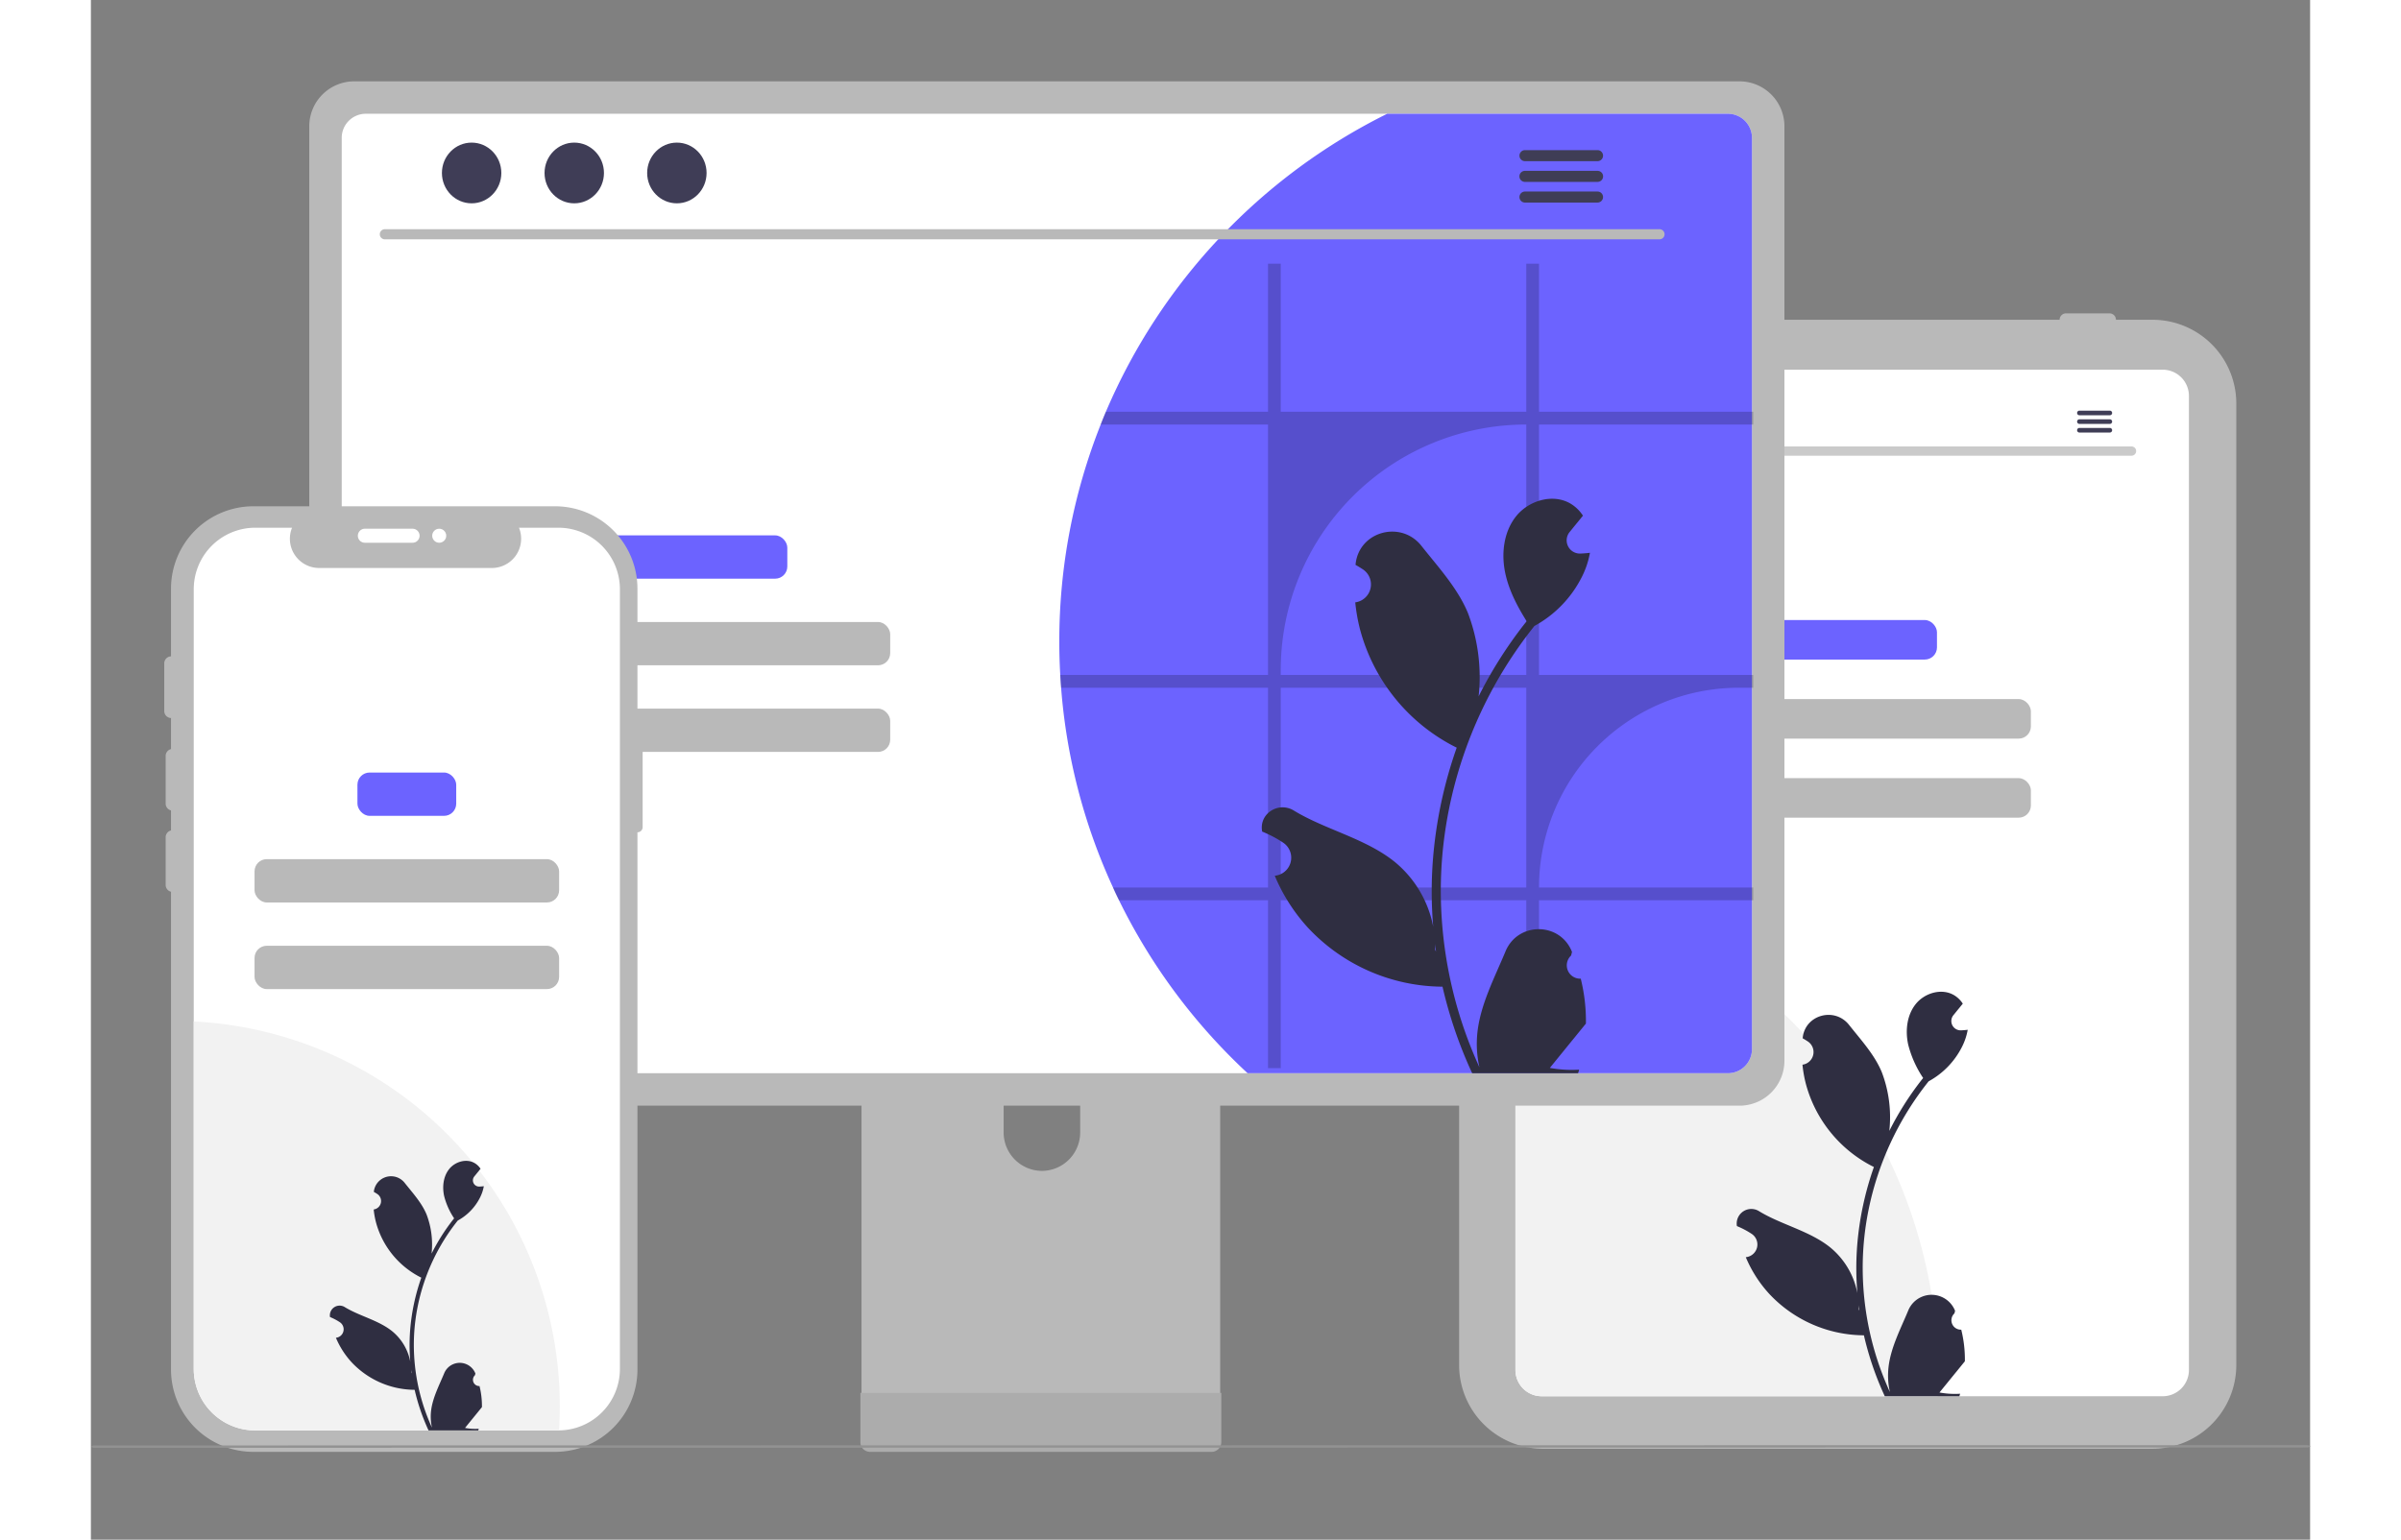 <svg xmlns="http://www.w3.org/2000/svg" width="860.131" height="551.741" data-name="Layer 1" viewBox="69.18 -29.001 790.951 548.927"><rect x="69.18" y="-29.001" width="790.951" height="548.927" fill="#808080" stroke="none"/><path d="M973.935 661.63H756.586a29.86 29.86 0 0 1-29.825-29.826V288.961a29.86 29.86 0 0 1 29.825-29.826h217.349a29.86 29.86 0 0 1 29.826 29.826v342.843a29.86 29.86 0 0 1-29.826 29.825" style="fill:#b9b9b9" transform="translate(-169.934 -174.13)"/><path fill="#fff" d="M807.605 102.803H586.242a9.35 9.35 0 0 0-9.337 9.337v347.313a9.35 9.35 0 0 0 9.337 9.337h221.363a9.35 9.35 0 0 0 9.337-9.337V112.14a9.35 9.35 0 0 0-9.337-9.337"/><path fill="#e6e6e6" d="M591.965 85.006a2.284 2.284 0 0 1 2.281-2.282h15.516a2.282 2.282 0 1 1 0 4.563h-15.516a2.284 2.284 0 0 1-2.281-2.281M617.52 85.006a2.284 2.284 0 0 1 2.282-2.282h15.515a2.282 2.282 0 1 1 0 4.563h-15.515a2.284 2.284 0 0 1-2.282-2.281"/><path d="M940.785 259.135a2.284 2.284 0 0 1 2.282-2.282h15.516a2.282 2.282 0 0 1 0 4.564h-15.516a2.284 2.284 0 0 1-2.282-2.282" style="fill:#b9b9b9" transform="translate(-169.934 -174.13)"/><path fill="#f2f2f2" d="M727.599 461.634c0 2.4-.046 4.792-.155 7.156H586.242a9.35 9.35 0 0 1-9.337-9.337V284.637A179.29 179.29 0 0 1 727.6 461.634"/><rect width="61.339" height="14.092" x="665.804" y="192.056" fill="#6c63ff" rx="4.339"/><rect width="128.277" height="14.092" x="632.335" y="220.241" rx="4.339" style="fill:#b9b9b9"/><rect width="128.277" height="14.092" x="632.335" y="248.426" rx="4.339" style="fill:#b9b9b9"/><path d="M905.728 619.183a3.348 3.348 0 0 1-2.427-5.803l.23-.912-.091-.219a8.99 8.99 0 0 0-16.585.062c-2.712 6.533-6.165 13.077-7.016 19.984a26.6 26.6 0 0 0 .467 9.147 106.6 106.6 0 0 1-9.7-44.288 103 103 0 0 1 .639-11.482q.528-4.688 1.467-9.31a107.9 107.9 0 0 1 21.392-45.718 28.7 28.7 0 0 0 11.939-12.387 21.9 21.9 0 0 0 1.991-5.984 27 27 0 0 1-1.753.162l-.552.028-.069.004a3.317 3.317 0 0 1-2.724-5.404l.753-.927c.382-.476.772-.943 1.153-1.42a2 2 0 0 0 .124-.142c.439-.543.877-1.077 1.315-1.62a9.6 9.6 0 0 0-3.144-3.04c-4.393-2.572-10.453-.79-13.626 3.183-3.183 3.973-3.783 9.548-2.678 14.512a38.4 38.4 0 0 0 5.317 11.853c-.238.305-.486.6-.724.906a108.6 108.6 0 0 0-11.331 17.952 45.1 45.1 0 0 0-2.695-20.963c-2.579-6.222-7.413-11.462-11.67-16.84-5.113-6.461-15.599-3.642-16.5 4.548l-.025.238q.948.535 1.857 1.136a4.541 4.541 0 0 1-1.831 8.264l-.093.014a45 45 0 0 0 1.191 6.756 46.52 46.52 0 0 0 23.164 29.157c.372.191.734.382 1.106.563a110.8 110.8 0 0 0-5.965 28.07 105 105 0 0 0 .076 16.971l-.029-.2a27.77 27.77 0 0 0-9.48-16.036c-7.297-5.994-17.605-8.201-25.476-13.019a5.212 5.212 0 0 0-7.983 5.071l.032.21a31 31 0 0 1 3.42 1.649q.95.535 1.858 1.136a4.541 4.541 0 0 1-1.831 8.264l-.093.014c-.067.01-.124.02-.19.029a45.2 45.2 0 0 0 8.318 13.025 46.56 46.56 0 0 0 33.77 14.817h.009a110.8 110.8 0 0 0 7.442 21.725h26.585c.095-.295.18-.6.266-.895a30.2 30.2 0 0 1-7.356-.439c1.973-2.42 3.945-4.86 5.918-7.28a2 2 0 0 0 .123-.142c1-1.24 2.01-2.468 3.011-3.707v-.001a44.2 44.2 0 0 0-1.295-11.271Zm-30.443-59.887.014-.018-.014.038Zm-5.889 53.084-.229-.514c.01-.372.01-.744 0-1.125 0-.105-.019-.21-.019-.314.086.657.162 1.315.258 1.972Z" style="fill:#2f2e41" transform="translate(-169.934 -174.13)"/><path fill="#cacaca" d="M796.54 133.466H597.307a1.65 1.65 0 0 1 0-3.298H796.54a1.65 1.65 0 0 1 0 3.298"/><ellipse cx="607.937" cy="120.446" fill="#3f3d56" rx="4.846" ry="4.954"/><ellipse cx="624.678" cy="120.446" fill="#3f3d56" rx="4.846" ry="4.954"/><ellipse cx="641.42" cy="120.446" fill="#3f3d56" rx="4.846" ry="4.954"/><path fill="#3f3d56" d="M788.752 117.406h-10.845a.821.821 0 0 0 0 1.642h10.845a.821.821 0 0 0 0-1.642M788.752 120.489h-10.845a.821.821 0 0 0 0 1.642h10.845a.821.821 0 0 0 0-1.642M788.752 123.567h-10.845a.821.821 0 0 0 0 1.642h10.845a.821.821 0 0 0 0-1.642"/><path d="M635.433 458.897h-115.51a6.163 6.163 0 0 0-6.154 6.17v182.472h127.833V465.067a6.166 6.166 0 0 0-6.17-6.17m-57.367 103.678a13.704 13.704 0 0 1-13.64-13.64V527.89a13.64 13.64 0 0 1 27.28 0v21.047a13.704 13.704 0 0 1-13.64 13.64" style="fill:#b9b9b9" transform="translate(-169.934 -174.13)"/><path d="M513.372 641.702v17.605a3.45 3.45 0 0 0 3.442 3.442h121.743a3.46 3.46 0 0 0 3.442-3.442v-17.605Z" style="fill:#acacac" transform="translate(-169.934 -174.13)"/><path d="M826.707 174.13h-493.76a16.03 16.03 0 0 0-16.003 16.002v333.192a16.02 16.02 0 0 0 16.003 16.003h493.76a16.02 16.02 0 0 0 16.003-16.003V190.132a16.03 16.03 0 0 0-16.003-16.003" style="fill:#b9b9b9" transform="translate(-169.934 -174.13)"/><path fill="#fff" d="M652.651 11.559H167.138a8.577 8.577 0 0 0-8.559 8.576v324.933a8.573 8.573 0 0 0 8.559 8.558H652.65a8.573 8.573 0 0 0 8.558-8.558V20.135a8.577 8.577 0 0 0-8.558-8.576"/><path fill="#6c63ff" d="M661.21 20.135v324.933a8.573 8.573 0 0 1-8.559 8.558H481.448a210.1 210.1 0 0 1-45.834-61.67q-1.121-2.242-2.135-4.537a208.2 208.2 0 0 1-18.505-71.225 128 128 0 0 1-.302-4.555 202 202 0 0 1-.338-11.868 209.1 209.1 0 0 1 14.75-77.416 143 143 0 0 1 1.85-4.555A210.67 210.67 0 0 1 531.197 11.559h121.454a8.577 8.577 0 0 1 8.558 8.576"/><path d="M798.18 230.457H343.887a1.807 1.807 0 0 1 0-3.614H798.18a1.807 1.807 0 0 1 0 3.614" style="fill:#b9b9b9" transform="translate(-169.934 -174.13)"/><ellipse cx="204.876" cy="32.666" fill="#3f3d56" rx="10.588" ry="10.823"/><ellipse cx="241.452" cy="32.666" fill="#3f3d56" rx="10.588" ry="10.823"/><ellipse cx="278.027" cy="32.666" fill="#3f3d56" rx="10.588" ry="10.823"/><path fill="#3f3d56" d="M606.224 24.526h-25.981a1.968 1.968 0 0 0 0 3.934h25.98a1.968 1.968 0 0 0 0-3.934M606.224 31.91h-25.981a1.968 1.968 0 0 0 0 3.935h25.98a1.968 1.968 0 0 0 0-3.935M606.224 39.285h-25.981a1.968 1.968 0 0 0 0 3.934h25.98a1.968 1.968 0 0 0 0-3.934"/><rect width="72.207" height="15.441" x="245.183" y="161.871" fill="#6c63ff" rx="4.339"/><rect width="145.55" height="15.441" x="208.512" y="192.752" rx="4.339" style="fill:#b9b9b9"/><rect width="145.55" height="15.441" x="208.512" y="223.633" rx="4.339" style="fill:#b9b9b9"/><path fill="#6c63ff" d="M220.392 334.997a53 53 0 0 1-3.345 18.63h-49.91a8.573 8.573 0 0 1-8.558-8.56v-62.772a53 53 0 0 1 8.434-.676 53.375 53.375 0 0 1 53.379 53.378"/><path d="M661.654 122.355V117.8h-76.349V65.008h-4.537V117.8h-87.505V65.008h-4.537V117.8h-57.792a143 143 0 0 0-1.85 4.555h59.642v89.284h-74.054c.07 1.53.178 3.043.302 4.555h73.752v71.225h-55.247q1.014 2.295 2.135 4.537h53.112v59.873h4.537v-59.873h87.505v59.873h4.537v-59.873h76.35v-4.537h-76.35a71.225 71.225 0 0 1 71.225-71.225h5.124v-4.555h-76.349v-89.284Zm-80.886 165.064h-87.505v-71.225h87.505Zm0-75.78h-87.505v-1.78a87.505 87.505 0 0 1 87.505-87.504Z" opacity=".2"/><path fill="#2f2e41" d="M600.182 319.916a4.755 4.755 0 0 1-3.446-8.242l.325-1.295-.129-.31c-4.377-10.439-19.213-10.367-23.553.087-3.852 9.278-8.757 18.572-9.964 28.381a37.8 37.8 0 0 0 .663 12.992 151.44 151.44 0 0 1-13.777-62.9 146 146 0 0 1 .907-16.307q.751-6.658 2.084-13.222a153.2 153.2 0 0 1 30.38-64.93 40.77 40.77 0 0 0 16.957-17.592 31.1 31.1 0 0 0 2.829-8.498c-.826.108-1.665.176-2.49.23l-.785.04-.097.005a4.71 4.71 0 0 1-3.87-7.675l1.07-1.315c.542-.677 1.097-1.34 1.638-2.017a2 2 0 0 0 .176-.203c.623-.771 1.245-1.529 1.868-2.3a13.6 13.6 0 0 0-4.466-4.317c-6.239-3.654-14.846-1.123-19.352 4.52-4.52 5.643-5.372 13.56-3.803 20.61 1.34 6.036 4.263 11.57 7.552 16.835-.339.433-.69.852-1.029 1.285a154 154 0 0 0-16.093 25.496 64.1 64.1 0 0 0-3.827-29.772c-3.663-8.836-10.528-16.278-16.574-23.917-7.262-9.175-22.153-5.17-23.433 6.46l-.036.338q1.347.76 2.637 1.613a6.45 6.45 0 0 1-2.6 11.737l-.132.02a64 64 0 0 0 1.692 9.595 66.07 66.07 0 0 0 32.898 41.41c.527.27 1.042.541 1.57.799a157.4 157.4 0 0 0-8.472 39.867 149 149 0 0 0 .108 24.101l-.04-.284a39.44 39.44 0 0 0-13.465-22.775c-10.362-8.512-25.002-11.647-36.18-18.489-5.382-3.293-12.278.963-11.339 7.202l.046.298a43 43 0 0 1 4.858 2.341q1.347.76 2.637 1.613a6.45 6.45 0 0 1-2.6 11.737l-.131.02c-.095.014-.176.028-.271.041a64.2 64.2 0 0 0 11.814 18.5 66.13 66.13 0 0 0 47.96 21.043h.013a157.3 157.3 0 0 0 10.57 30.854h37.755c.136-.42.258-.852.38-1.272a43 43 0 0 1-10.448-.622c2.801-3.438 5.603-6.902 8.404-10.34a2 2 0 0 0 .176-.202c1.42-1.76 2.855-3.505 4.276-5.264v-.003a62.8 62.8 0 0 0-1.84-16.007Zm-43.236-85.052.02-.027-.02.054Zm-8.363 75.39-.325-.73c.014-.528.014-1.056 0-1.597 0-.15-.027-.298-.027-.447.122.934.23 1.867.365 2.801Z"/><path d="M433.91 405.741v-50.743a29.37 29.37 0 0 0-29.368-29.369H297.035a29.37 29.37 0 0 0-29.369 29.369V633.38a29.37 29.37 0 0 0 29.37 29.369h107.506a29.37 29.37 0 0 0 29.369-29.37V441.862a1.85 1.85 0 0 0 1.852-1.852v-32.415a1.85 1.85 0 0 0-1.852-1.853" style="fill:#b9b9b9" transform="translate(-169.934 -174.13)"/><path fill="#fff" d="M257.726 181.07v277.98a21.92 21.92 0 0 1-21.69 21.92 2 2 0 0 1-.24.01h-108.03a21.93 21.93 0 0 1-21.93-21.93V181.07a21.93 21.93 0 0 1 21.93-21.93h13.11a10.427 10.427 0 0 0 9.65 14.36h61.59a10.435 10.435 0 0 0 9.64-14.36h14.04a21.93 21.93 0 0 1 21.93 21.93"/><path fill="#f2f2f2" d="M236.306 472.4q0 4.32-.27 8.57a2 2 0 0 1-.24.01h-108.03a21.93 21.93 0 0 1-21.93-21.93V335.17a137.39 137.39 0 0 1 130.47 137.23"/><path d="M268.26 434.129a2.503 2.503 0 0 1-2.5-2.5v-17a2.5 2.5 0 0 1 5 0v17a2.503 2.503 0 0 1-2.5 2.5" style="fill:#b9b9b9" transform="translate(-169.934 -174.13)"/><rect width="35.207" height="15.441" x="164.178" y="246.426" fill="#6c63ff" rx="4.339"/><rect width="108.55" height="15.441" x="127.507" y="277.307" rx="4.339" style="fill:#b9b9b9"/><rect width="108.55" height="15.441" x="127.507" y="308.188" rx="4.339" style="fill:#b9b9b9"/><path d="M377.62 639.29a2.231 2.231 0 0 1-1.616-3.867l.153-.608-.061-.146a5.992 5.992 0 0 0-11.053.041c-1.807 4.354-4.109 8.715-4.676 13.319a17.7 17.7 0 0 0 .312 6.096 71.1 71.1 0 0 1-6.465-29.517 69 69 0 0 1 .425-7.652q.353-3.124.978-6.204a71.9 71.9 0 0 1 14.257-30.47 19.13 19.13 0 0 0 7.957-8.255 14.6 14.6 0 0 0 1.327-3.988c-.387.05-.78.082-1.168.108l-.369.019-.045.002a2.21 2.21 0 0 1-1.816-3.602l.502-.617c.254-.318.515-.629.769-.946a1 1 0 0 0 .082-.096c.293-.362.585-.717.877-1.08a6.4 6.4 0 0 0-2.096-2.025c-2.927-1.714-6.966-.527-9.081 2.121-2.121 2.648-2.521 6.363-1.785 9.672a25.6 25.6 0 0 0 3.544 7.9c-.159.203-.324.4-.483.603a72.4 72.4 0 0 0-7.552 11.964 30.1 30.1 0 0 0-1.795-13.97c-1.72-4.147-4.941-7.64-7.778-11.224a6.174 6.174 0 0 0-10.996 3.032l-.017.158q.632.357 1.237.757a3.027 3.027 0 0 1-1.22 5.508l-.062.01a30 30 0 0 0 .794 4.502 31 31 0 0 0 15.438 19.432c.248.127.489.254.737.375a73.9 73.9 0 0 0-3.976 18.708 70 70 0 0 0 .051 11.31l-.019-.133a18.5 18.5 0 0 0-6.319-10.688c-4.862-3.994-11.732-5.465-16.978-8.676a3.474 3.474 0 0 0-5.32 3.38l.021.14a20 20 0 0 1 2.28 1.098q.632.357 1.237.757a3.027 3.027 0 0 1-1.22 5.508l-.062.01-.127.018a30.1 30.1 0 0 0 5.544 8.681 31.03 31.03 0 0 0 22.506 9.875h.006a74 74 0 0 0 4.96 14.48h17.718c.063-.197.12-.4.178-.598a20 20 0 0 1-4.903-.292c1.315-1.613 2.63-3.238 3.944-4.851a1 1 0 0 0 .082-.096c.667-.825 1.34-1.644 2.007-2.47v-.001a29.5 29.5 0 0 0-.864-7.512Zm-20.288-39.912.01-.013-.01.026Zm-3.925 35.378-.152-.343a15 15 0 0 0 0-.749c0-.07-.013-.14-.013-.21.057.439.108.877.172 1.315Z" style="fill:#2f2e41" transform="translate(-169.934 -174.13)"/><path d="M267.76 401.129a2.503 2.503 0 0 1-2.5-2.5v-17a2.5 2.5 0 0 1 5 0v17a2.503 2.503 0 0 1-2.5 2.5" style="fill:#b9b9b9" transform="translate(-169.934 -174.13)"/><path fill="#fff" d="M164.326 162a2.503 2.503 0 0 1 2.5-2.5h17a2.5 2.5 0 0 1 0 5h-17a2.503 2.503 0 0 1-2.5-2.5"/><path d="M268.26 463.129a2.503 2.503 0 0 1-2.5-2.5v-17a2.5 2.5 0 0 1 5 0v17a2.503 2.503 0 0 1-2.5 2.5" style="fill:#b9b9b9" transform="translate(-169.934 -174.13)"/><circle cx="193.326" cy="162" r="2.5" fill="#fff"/><path d="m859.037 487.059-788.573.106c-.843-.001-1.367-.346-.944-.622.196-.126.555-.204.944-.205l788.573-.107c.843 0 1.369.345.948.621-.196.127-.557.207-.948.207" style="fill:#929292"/></svg>
